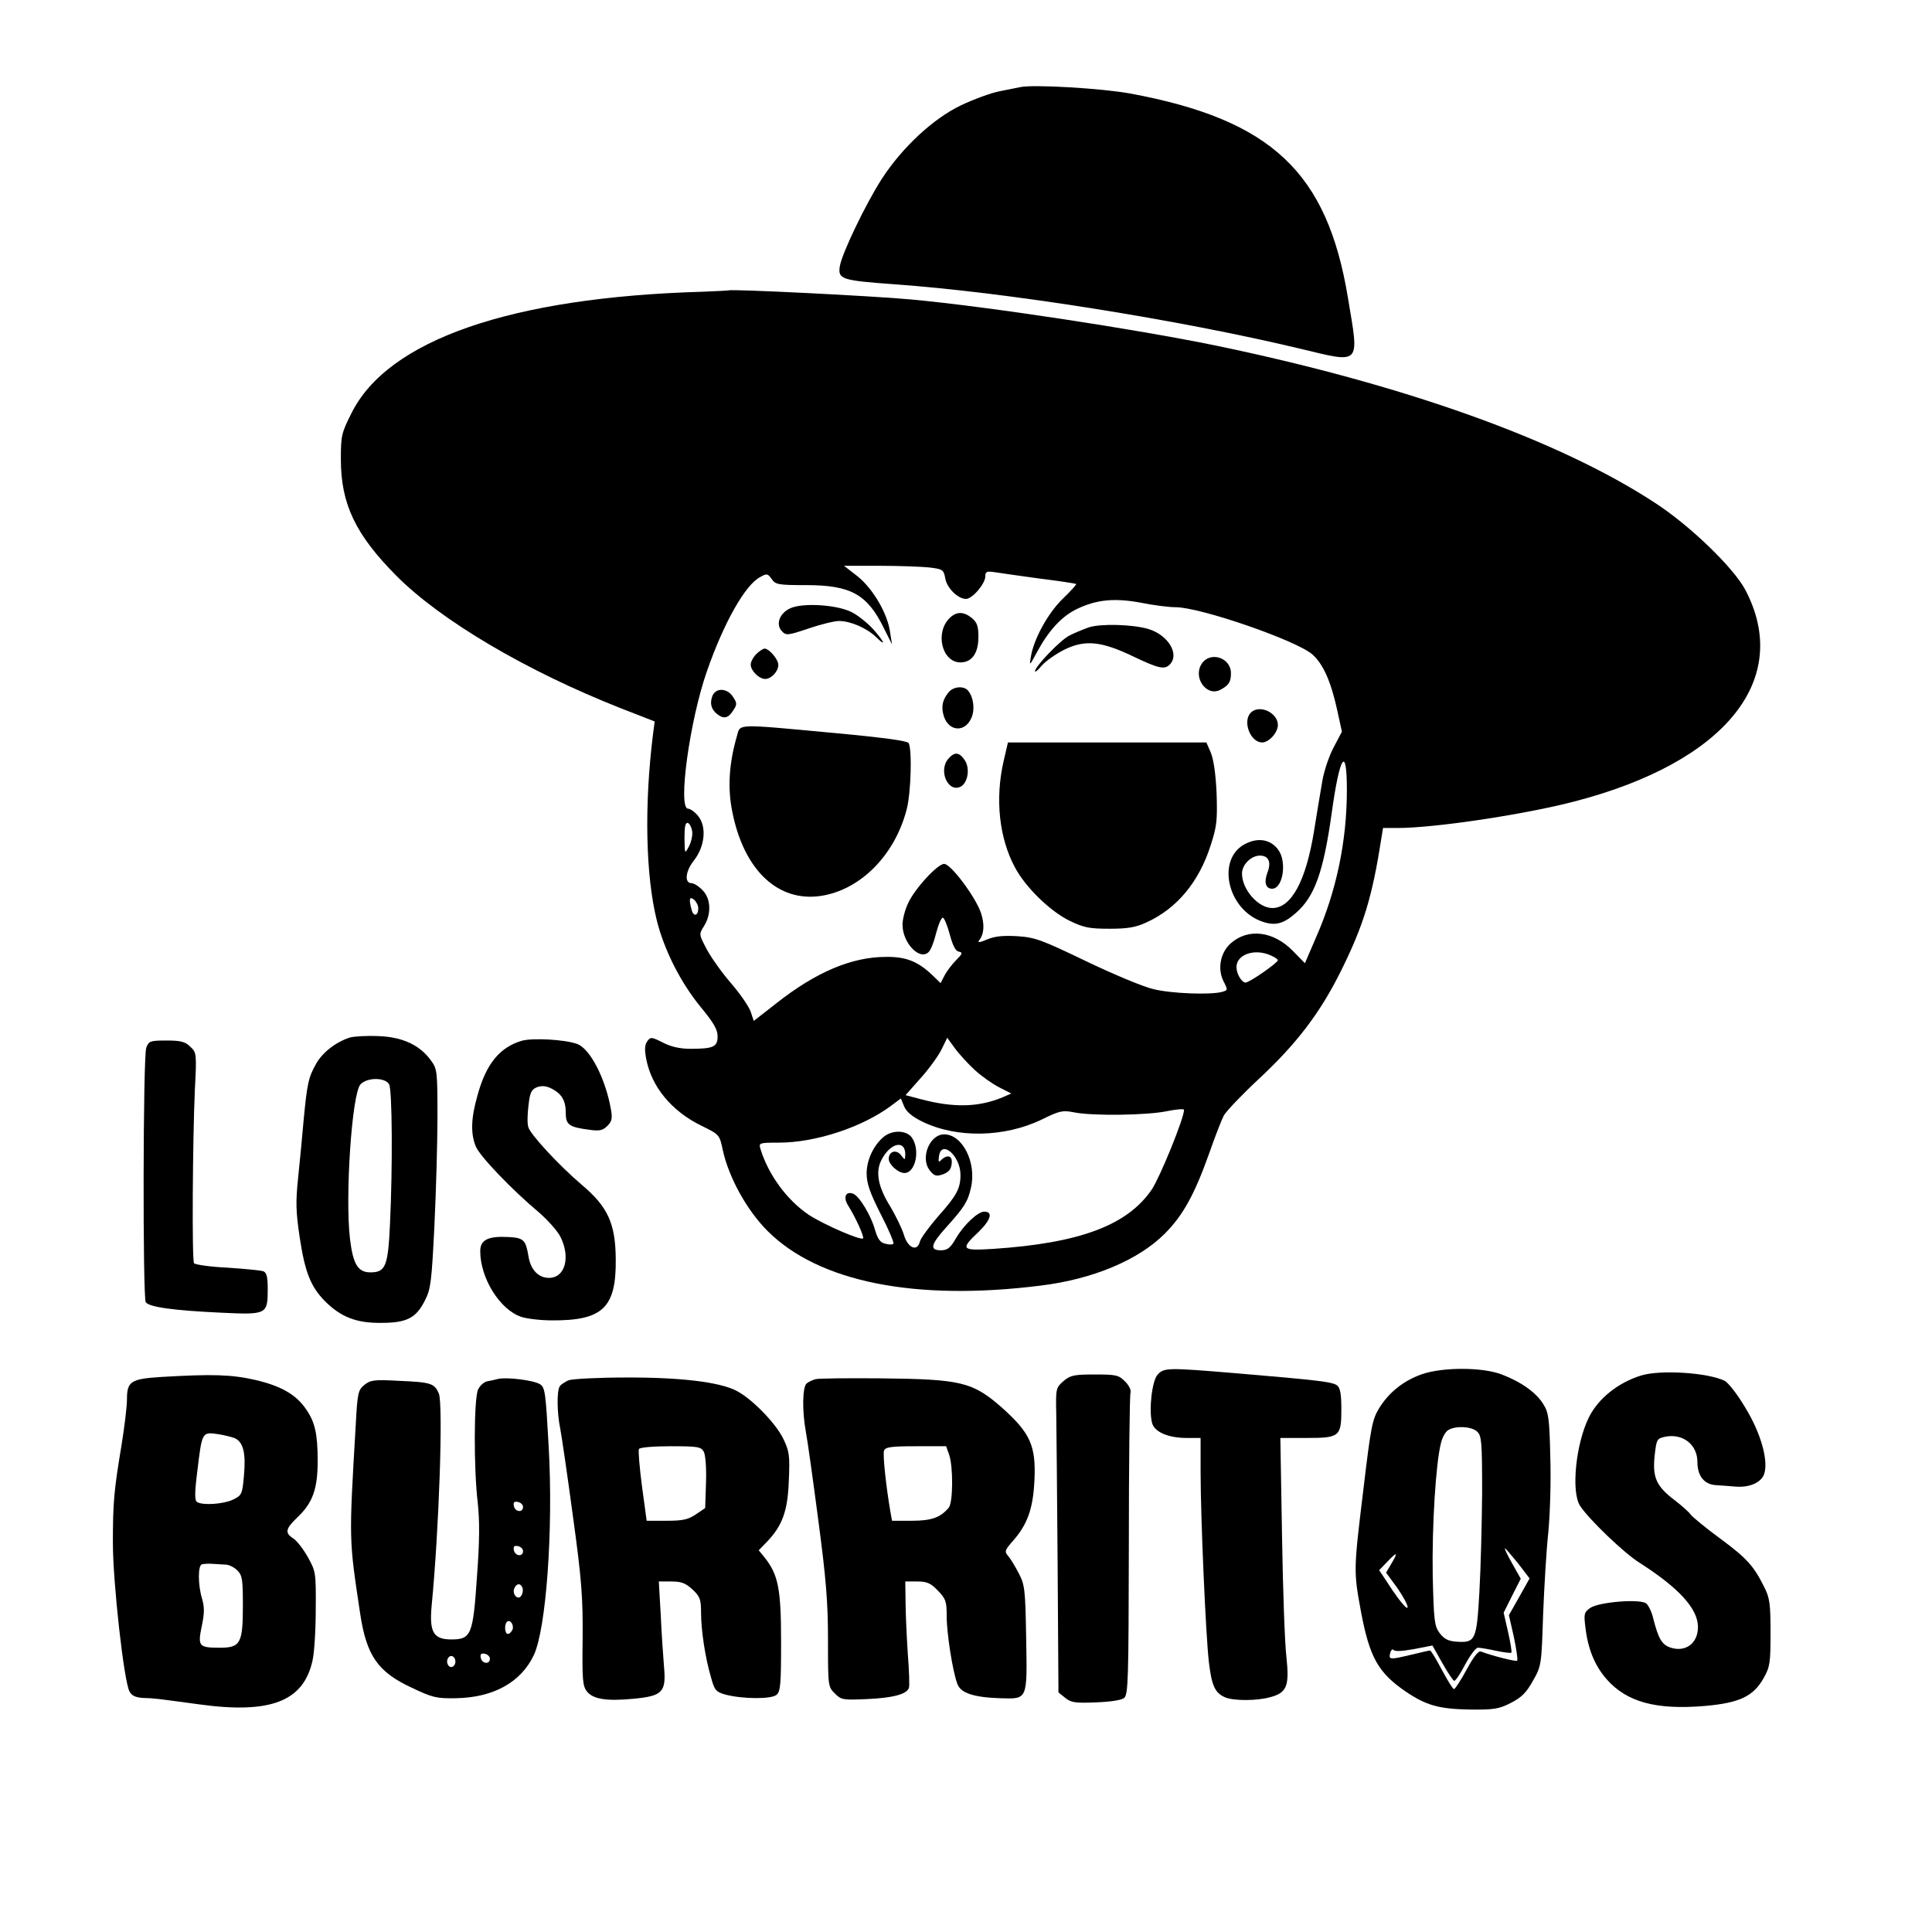 <?xml version="1.0" standalone="no"?>
<!DOCTYPE svg PUBLIC "-//W3C//DTD SVG 20010904//EN"
 "http://www.w3.org/TR/2001/REC-SVG-20010904/DTD/svg10.dtd">
<svg version="1.0" xmlns="http://www.w3.org/2000/svg"
 width="700pt" height="700pt" viewBox="0 0 700 700"
 preserveAspectRatio="xMidYMid meet">
<g transform="translate(0,700) scale(0.1,-0.1)"
fill="#000000" stroke="none">
<path d="M3695 6684 c-11 -2 -45 -9 -75 -15 -30 -6 -93 -29 -139 -51 -100 -48
-212 -152 -286 -266 -59 -92 -144 -269 -152 -316 -8 -48 6 -52 197 -66 407
-29 1034 -129 1469 -233 225 -54 216 -63 175 183 -75 456 -277 646 -788 741
-104 19 -355 34 -401 23z"/>
<path d="M2545 5943 c-694 -20 -1141 -175 -1272 -441 -36 -71 -38 -82 -38
-166 0 -162 53 -273 201 -422 162 -163 473 -346 813 -480 l123 -48 -6 -46
c-32 -256 -27 -512 14 -676 27 -107 86 -224 159 -313 47 -57 61 -81 61 -106 0
-38 -15 -45 -99 -45 -36 0 -69 7 -98 22 -42 21 -46 22 -58 5 -9 -12 -10 -30
-4 -62 19 -102 92 -191 201 -244 65 -32 65 -32 77 -89 22 -99 87 -217 162
-292 185 -185 535 -255 989 -198 190 23 355 93 450 188 66 66 108 142 161 291
21 60 45 122 53 137 8 15 64 74 125 131 139 129 225 242 301 396 81 164 112
266 145 478 l6 37 52 0 c136 0 461 49 641 96 548 142 791 443 619 768 -43 80
-201 233 -328 315 -349 228 -909 428 -1595 570 -289 59 -818 140 -1099 166
-140 13 -646 38 -661 33 -3 -1 -45 -3 -95 -5z m822 -999 c49 -6 52 -8 58 -40
6 -35 46 -74 75 -74 23 0 70 55 70 82 0 17 5 19 33 15 17 -3 91 -13 162 -23
72 -9 132 -18 134 -20 2 -2 -20 -26 -48 -53 -54 -52 -106 -147 -116 -211 -6
-34 -5 -33 21 15 43 80 90 132 147 159 71 34 136 40 232 22 44 -9 100 -16 124
-16 90 0 437 -120 496 -171 39 -35 67 -97 90 -202 l17 -78 -30 -57 c-17 -32
-35 -86 -41 -122 -6 -36 -20 -117 -30 -181 -29 -180 -82 -279 -151 -279 -51 0
-110 67 -110 125 0 32 33 65 65 65 32 0 42 -24 27 -62 -13 -35 -6 -58 17 -58
40 0 55 100 21 143 -27 35 -70 43 -115 21 -110 -52 -70 -241 61 -284 45 -15
75 -7 119 32 68 59 100 148 130 362 29 210 55 249 55 84 0 -186 -38 -367 -112
-535 l-40 -93 -43 44 c-71 73 -163 84 -226 28 -38 -34 -49 -94 -25 -139 15
-30 15 -31 -7 -37 -42 -11 -182 -6 -247 10 -36 8 -146 54 -244 101 -162 78
-186 87 -250 91 -51 3 -82 0 -110 -12 -26 -11 -35 -12 -29 -4 19 24 21 59 7
101 -20 58 -109 177 -133 177 -24 0 -107 -90 -131 -143 -11 -23 -20 -58 -20
-77 0 -67 63 -132 95 -99 8 8 20 39 27 69 8 30 18 55 24 55 5 0 16 -27 25 -60
11 -41 21 -61 33 -63 15 -3 13 -8 -9 -30 -15 -15 -34 -40 -42 -55 l-15 -29
-31 30 c-52 49 -95 66 -167 65 -125 0 -255 -56 -397 -168 l-82 -64 -11 33 c-6
18 -37 64 -70 102 -33 38 -73 94 -89 124 -29 55 -29 55 -10 85 27 43 25 100
-6 130 -13 14 -31 25 -39 25 -27 0 -23 43 8 82 40 51 47 122 16 161 -12 15
-29 27 -37 27 -38 0 6 320 68 497 61 176 139 314 193 342 24 14 28 13 42 -7
14 -20 23 -22 125 -22 161 0 221 -33 281 -155 l30 -60 -7 44 c-9 68 -62 158
-118 203 l-49 38 129 0 c70 0 151 -3 180 -6z m-859 -957 c2 -14 -4 -39 -12
-54 -15 -28 -15 -28 -16 30 0 43 3 58 13 55 6 -3 13 -16 15 -31z m22 -278 c0
-27 -17 -32 -24 -6 -11 40 -8 51 9 37 8 -7 15 -21 15 -31z m2075 -171 c14 -6
25 -14 25 -17 -1 -10 -103 -81 -117 -81 -14 0 -33 31 -33 56 0 46 66 69 125
42z m-1073 -415 c25 -23 65 -51 89 -63 l43 -22 -32 -14 c-87 -36 -176 -38
-294 -7 l-57 15 54 61 c30 33 64 80 76 104 l21 43 27 -37 c15 -21 48 -57 73
-80z m-190 -187 c125 -61 299 -57 433 8 63 31 75 34 115 26 68 -14 267 -11
338 4 34 7 62 9 62 5 0 -31 -87 -244 -117 -289 -89 -130 -261 -194 -575 -215
-115 -7 -120 -2 -52 62 44 43 53 73 20 73 -23 0 -74 -48 -102 -96 -21 -36 -31
-44 -55 -44 -42 0 -37 21 20 84 65 72 78 93 89 143 21 91 -31 193 -97 193 -53
0 -88 -86 -52 -131 16 -20 23 -22 47 -14 21 8 30 18 32 38 4 29 -14 36 -37 15
-10 -11 -12 -8 -9 12 8 63 78 3 78 -67 0 -49 -14 -75 -80 -149 -33 -38 -63
-79 -67 -92 -9 -39 -44 -24 -58 24 -7 23 -29 68 -49 102 -45 72 -55 126 -32
170 32 62 87 74 86 18 -1 -20 -1 -20 -15 -2 -17 23 -45 15 -45 -13 0 -20 34
-51 57 -51 40 0 58 84 27 128 -19 27 -69 29 -101 4 -37 -30 -63 -84 -63 -133
0 -36 11 -69 51 -148 29 -56 49 -104 46 -107 -3 -4 -17 -4 -30 0 -18 4 -27 17
-37 51 -14 51 -57 122 -79 130 -27 10 -37 -13 -18 -43 27 -43 59 -113 54 -119
-9 -8 -140 49 -196 85 -79 53 -147 145 -176 240 -6 21 -4 22 67 22 133 0 303
56 407 134 l35 26 12 -29 c8 -19 29 -37 66 -55z"/>
<path d="M2863 4796 c-39 -18 -54 -59 -29 -84 14 -15 22 -14 96 11 44 15 93
27 110 27 41 0 99 -25 133 -57 39 -39 33 -20 -10 28 -20 22 -55 50 -77 61 -53
27 -177 35 -223 14z"/>
<path d="M3440 4760 c-53 -53 -27 -160 40 -160 41 0 65 33 65 92 0 40 -5 53
-24 69 -30 24 -56 24 -81 -1z"/>
<path d="M3945 4727 c-22 -8 -54 -21 -71 -30 -33 -17 -124 -112 -124 -129 0
-5 11 4 25 21 14 16 51 42 81 57 75 37 134 31 249 -24 92 -44 114 -49 133 -30
37 37 -5 107 -77 129 -58 17 -172 20 -216 6z"/>
<path d="M2740 4630 c-11 -11 -20 -28 -20 -38 0 -22 30 -52 53 -52 21 0 47 27
47 51 0 20 -33 59 -50 59 -5 0 -19 -9 -30 -20z"/>
<path d="M4354 4595 c-33 -50 18 -121 68 -94 30 16 38 28 38 60 0 56 -75 81
-106 34z"/>
<path d="M3438 4493 c-24 -29 -29 -54 -18 -89 19 -56 78 -58 100 -4 13 30 7
74 -12 97 -15 19 -52 16 -70 -4z"/>
<path d="M2581 4478 c-10 -27 -4 -48 17 -65 24 -19 40 -16 58 12 15 23 15 27
0 50 -21 33 -63 34 -75 3z"/>
<path d="M4532 4418 c-31 -31 -2 -108 41 -108 25 0 57 36 57 63 0 45 -67 76
-98 45z"/>
<path d="M2670 4333 c-29 -100 -34 -188 -17 -273 40 -204 156 -321 305 -308
149 14 282 142 327 315 16 61 20 219 7 241 -6 8 -93 20 -278 37 -354 33 -331
33 -344 -12z"/>
<path d="M3636 4241 c-31 -136 -16 -278 42 -385 38 -71 126 -157 197 -192 52
-25 71 -29 145 -29 67 0 95 5 134 23 110 50 191 147 233 281 22 67 24 90 21
186 -3 70 -11 124 -21 148 l-16 37 -360 0 -359 0 -16 -69z"/>
<path d="M3437 4252 c-39 -43 -2 -126 44 -102 26 14 34 66 15 95 -20 30 -37
32 -59 7z"/>
<path d="M1268 3241 c-52 -17 -98 -53 -122 -94 -28 -50 -33 -69 -46 -207 -5
-58 -14 -152 -20 -209 -9 -87 -8 -122 6 -215 19 -126 40 -178 91 -230 58 -58
114 -80 204 -79 94 0 127 18 159 82 21 41 24 69 34 271 6 124 11 302 11 395 0
162 -1 172 -23 202 -40 56 -103 86 -191 89 -42 2 -88 -1 -103 -5z m142 -170
c11 -22 13 -296 3 -506 -7 -153 -16 -175 -71 -175 -45 0 -63 29 -74 122 -18
154 7 525 38 559 24 26 90 26 104 0z"/>
<path d="M1890 3229 c-80 -24 -129 -84 -160 -198 -24 -84 -25 -139 -6 -185 15
-36 132 -158 229 -239 31 -27 66 -66 77 -87 38 -75 18 -150 -41 -150 -38 0
-66 29 -74 77 -10 60 -17 68 -72 71 -74 4 -103 -10 -103 -51 0 -98 71 -212
148 -238 20 -7 71 -13 112 -13 184 -1 233 46 231 222 -1 130 -29 190 -124 270
-81 69 -187 183 -193 209 -4 13 -3 48 1 79 5 46 11 57 31 65 18 6 33 5 54 -6
36 -19 50 -43 50 -89 0 -41 13 -50 83 -59 39 -6 51 -3 68 14 16 16 18 27 13
57 -19 112 -76 224 -124 240 -46 16 -161 22 -200 11z"/>
<path d="M530 3204 c-12 -31 -13 -903 -2 -922 12 -18 101 -30 270 -38 170 -8
172 -7 172 87 0 43 -4 58 -16 63 -9 3 -67 9 -130 13 -63 3 -117 11 -121 16 -8
12 -5 447 3 628 7 133 6 136 -17 157 -18 18 -35 22 -86 22 -59 0 -64 -2 -73
-26z"/>
<path d="M4194 2019 c-20 -22 -32 -127 -20 -174 8 -33 58 -55 126 -55 l50 0 0
-122 c0 -169 19 -597 30 -690 10 -85 22 -111 57 -127 30 -14 117 -14 166 0 60
16 69 41 58 145 -6 49 -13 248 -16 442 l-6 352 95 0 c120 0 126 5 126 104 0
54 -4 77 -15 86 -16 13 -64 19 -373 45 -241 20 -255 20 -278 -6z"/>
<path d="M5152 2021 c-66 -23 -119 -65 -155 -123 -25 -41 -30 -66 -57 -293
-36 -296 -36 -297 -9 -444 31 -165 62 -221 161 -289 75 -51 121 -64 233 -66
88 -1 106 2 149 24 39 20 56 37 80 80 31 54 31 58 37 240 4 102 12 237 19 300
6 63 10 185 7 271 -3 138 -6 161 -25 191 -26 43 -82 82 -151 108 -69 27 -214
27 -289 1z m200 -208 c16 -15 18 -35 18 -222 -1 -113 -5 -276 -10 -361 -10
-174 -14 -183 -84 -178 -29 2 -44 10 -60 31 -19 26 -21 45 -25 208 -3 177 11
408 30 481 5 21 17 42 27 47 27 16 84 13 104 -6z m148 -477 l42 -55 -37 -66
-38 -67 18 -79 c9 -44 15 -83 12 -86 -5 -4 -88 17 -131 33 -9 4 -26 -17 -52
-65 -21 -39 -42 -71 -46 -71 -4 0 -23 31 -44 70 -20 38 -39 70 -43 70 -3 0
-33 -7 -66 -15 -80 -19 -84 -19 -78 6 3 11 9 16 12 11 4 -6 30 -5 74 3 l67 13
36 -64 c20 -35 39 -64 43 -64 5 0 23 27 40 60 18 33 38 60 46 60 8 0 37 -5 65
-11 28 -6 53 -9 56 -7 2 3 -3 36 -12 75 l-16 70 31 62 31 61 -31 55 c-17 30
-29 55 -26 55 2 0 23 -25 47 -54z m-458 0 l-20 -34 39 -53 c21 -30 39 -62 39
-72 0 -11 -23 15 -52 57 l-51 77 28 29 c37 39 42 38 17 -4z"/>
<path d="M5945 2016 c-83 -26 -154 -83 -188 -151 -48 -97 -65 -271 -32 -321
31 -48 159 -171 215 -206 144 -92 212 -167 212 -233 0 -60 -46 -93 -101 -74
-30 11 -42 31 -61 105 -5 23 -17 47 -25 54 -21 18 -169 6 -202 -15 -23 -16
-25 -21 -19 -69 9 -80 34 -141 77 -190 73 -83 179 -112 356 -97 126 11 176 35
213 101 23 41 25 55 25 165 0 104 -3 126 -23 165 -38 77 -64 105 -160 176 -52
38 -99 77 -106 86 -7 10 -34 34 -59 53 -66 50 -80 82 -72 160 7 62 8 63 41 70
63 11 114 -30 114 -92 0 -51 25 -82 68 -84 15 -1 45 -3 67 -5 51 -5 94 13 106
43 18 47 -10 149 -67 242 -28 48 -62 91 -75 98 -62 30 -234 41 -304 19z"/>
<path d="M584 2011 c-110 -7 -124 -16 -124 -81 0 -27 -9 -99 -19 -162 -28
-168 -32 -210 -32 -358 0 -144 40 -501 60 -538 8 -16 22 -22 49 -24 42 -1 46
-2 202 -23 259 -36 379 10 412 157 7 29 12 114 12 188 1 131 0 137 -28 187
-16 29 -40 60 -52 68 -33 21 -30 35 12 76 57 53 75 104 75 206 0 98 -10 141
-42 187 -36 53 -90 84 -183 106 -88 20 -156 22 -342 11z m269 -223 c29 -15 38
-55 31 -133 -6 -70 -8 -73 -41 -89 -35 -16 -109 -21 -129 -8 -9 5 -9 34 1 112
17 142 17 142 74 134 25 -4 54 -11 64 -16z m-35 -457 c12 0 31 -10 42 -21 18
-18 20 -33 20 -128 0 -136 -9 -152 -83 -152 -77 0 -81 5 -66 78 10 47 10 69 1
100 -15 50 -15 119 -1 124 7 2 23 3 38 2 14 -1 36 -2 49 -3z"/>
<path d="M3853 1996 c-27 -24 -28 -27 -26 -118 1 -51 3 -299 5 -551 l3 -459
25 -20 c21 -17 36 -19 111 -16 53 2 92 8 102 16 15 13 16 68 17 552 0 297 3
546 6 554 3 9 -5 26 -20 41 -23 23 -32 25 -110 25 -75 0 -88 -3 -113 -24z"/>
<path d="M1805 2004 c-11 -3 -29 -7 -41 -9 -11 -3 -26 -16 -32 -30 -15 -33
-16 -287 -1 -410 7 -66 7 -138 -3 -269 -14 -210 -21 -226 -93 -226 -65 0 -80
27 -71 123 27 278 42 728 26 768 -16 37 -28 41 -145 46 -89 5 -103 3 -125 -15
-22 -18 -25 -28 -31 -143 -25 -427 -25 -412 16 -686 23 -152 64 -211 187 -268
75 -36 90 -39 158 -38 137 2 237 57 284 156 45 95 71 455 54 755 -11 199 -13
215 -32 227 -23 14 -118 26 -151 19z m90 -464 c0 -22 -29 -18 -33 3 -3 14 1
18 15 15 10 -2 18 -10 18 -18z m0 -160 c0 -22 -29 -18 -33 3 -3 14 1 18 15 15
10 -2 18 -10 18 -18z m-2 -133 c3 -8 1 -20 -4 -28 -11 -19 -34 3 -26 25 8 20
23 21 30 3z m-36 -151 c-4 -9 -11 -16 -17 -16 -11 0 -14 33 -3 44 11 10 26
-11 20 -28z m-82 -106 c0 -22 -29 -18 -33 3 -3 14 1 18 15 15 10 -2 18 -10 18
-18z m-125 -10 c0 -11 -7 -20 -15 -20 -8 0 -15 9 -15 20 0 11 7 20 15 20 8 0
15 -9 15 -20z"/>
<path d="M2060 1999 c-13 -6 -28 -15 -32 -22 -11 -17 -10 -97 2 -154 5 -26 26
-169 46 -318 32 -232 36 -294 35 -441 -2 -151 0 -173 16 -193 23 -28 72 -35
168 -26 105 10 119 24 111 114 -3 36 -9 121 -12 189 l-7 122 46 0 c36 0 51 -6
76 -29 27 -25 31 -36 31 -83 0 -64 15 -164 36 -235 13 -48 18 -53 53 -63 61
-16 165 -17 184 -1 15 12 17 38 17 192 0 191 -10 243 -59 305 l-22 27 30 31
c56 59 75 111 79 221 4 90 2 106 -19 150 -26 56 -114 147 -171 176 -61 32
-206 49 -403 48 -99 0 -191 -5 -205 -10z m490 -259 c6 -11 10 -60 8 -112 l-3
-92 -34 -23 c-28 -19 -48 -23 -106 -23 l-72 0 -17 125 c-9 69 -14 130 -11 135
3 6 55 10 115 10 99 0 110 -2 120 -20z"/>
<path d="M2955 2003 c-11 -3 -26 -10 -32 -15 -16 -13 -17 -101 -3 -177 6 -31
26 -175 45 -320 28 -211 35 -297 35 -433 0 -167 0 -169 25 -194 23 -23 29 -24
117 -20 91 4 143 17 151 40 3 6 1 63 -4 126 -4 63 -8 148 -8 188 l-1 72 43 0
c36 0 49 -6 75 -33 29 -30 32 -39 32 -92 0 -64 22 -203 39 -247 12 -32 59 -48
155 -51 100 -3 98 -8 94 217 -3 178 -5 194 -27 236 -13 25 -30 53 -38 62 -14
16 -13 21 17 55 53 60 73 117 78 219 6 126 -15 172 -118 264 -106 93 -147 103
-440 106 -118 1 -224 0 -235 -3z m484 -274 c15 -44 14 -171 -1 -191 -30 -36
-62 -48 -134 -48 l-72 0 -6 33 c-16 94 -28 207 -23 221 5 13 25 16 116 16
l109 0 11 -31z"/>
</g>
</svg>
